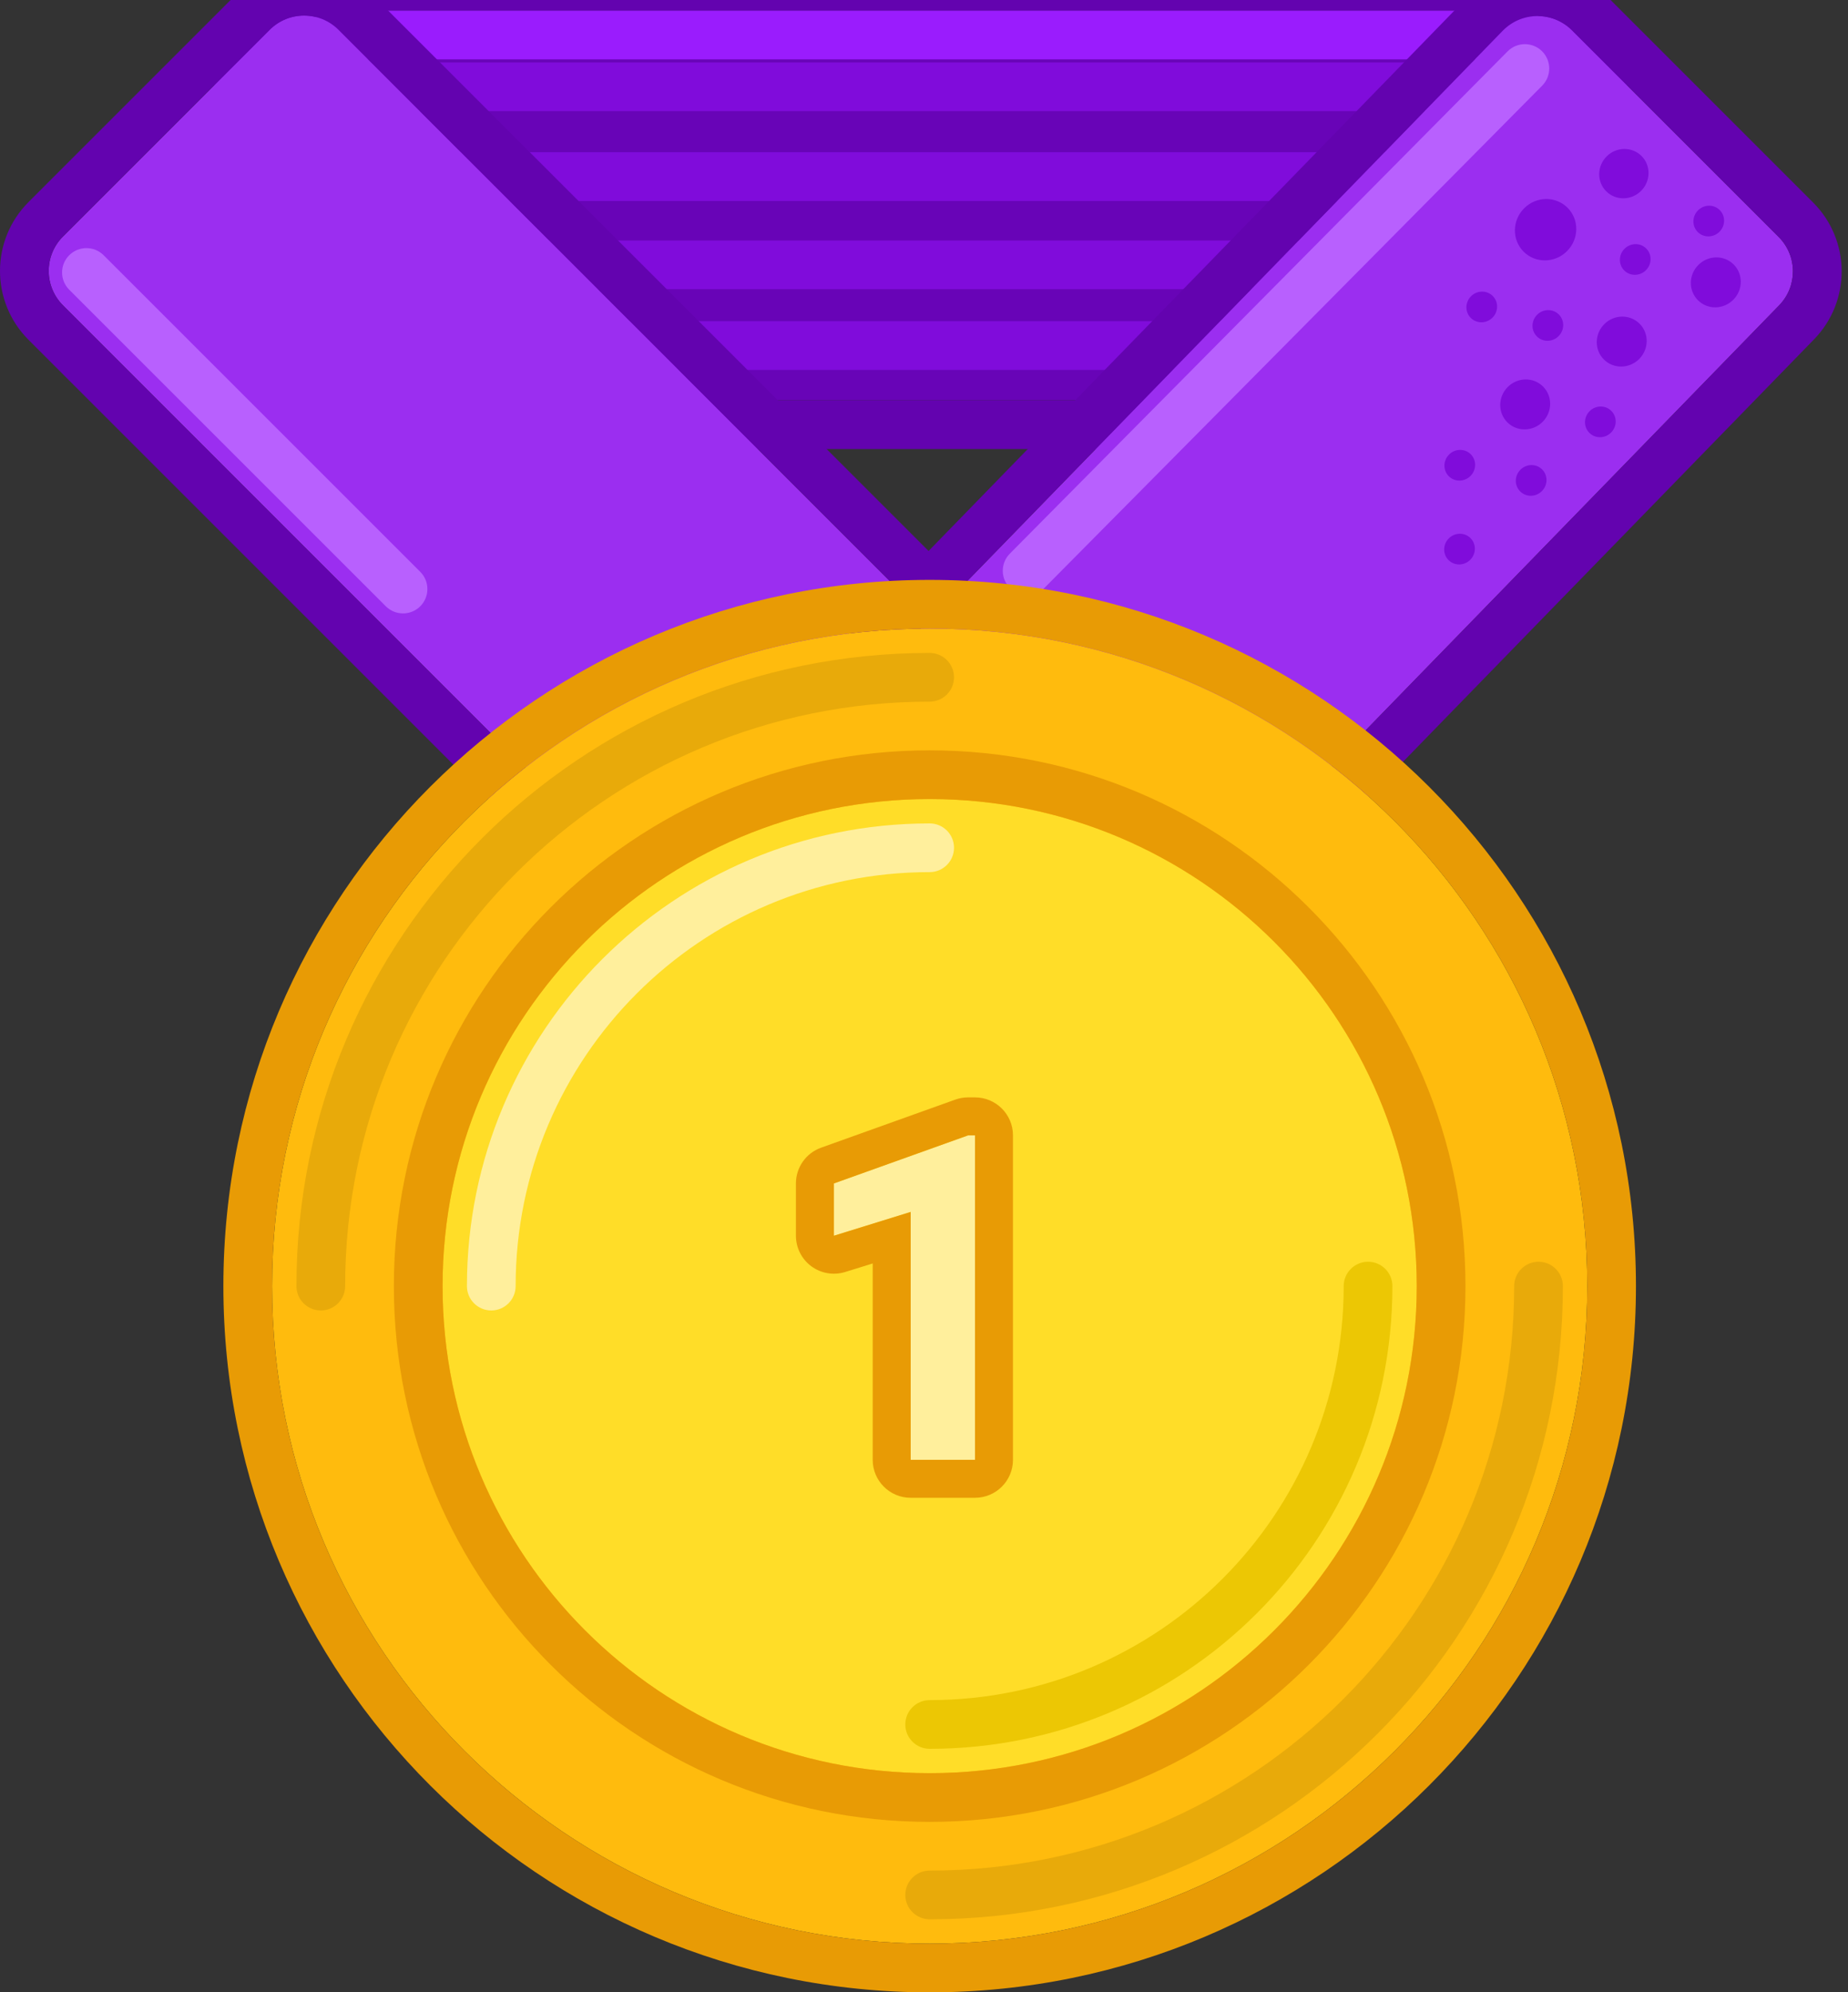 <svg width="243" height="262" viewBox="0 0 243 262" fill="none" xmlns="http://www.w3.org/2000/svg">
<rect x="0" y="0" width="243" height="262" fill="#333333" stroke="none"/>
<path d="M201.112 1.405C204.649 1.405 207.517 4.273 207.517 7.81V46.24C207.517 49.777 204.649 52.645 201.112 52.645L40.988 52.645C37.45 52.645 34.583 49.777 34.583 46.24V7.81C34.583 4.273 37.45 1.405 40.988 1.405L201.112 1.405Z" fill="#6804B7"/>
<path fill-rule="evenodd" clip-rule="evenodd" d="M213.922 7.81V46.24C213.922 53.315 208.187 59.05 201.112 59.05L40.988 59.05C33.913 59.05 28.178 53.315 28.178 46.24L28.178 7.81C28.178 0.735 33.913 -5 40.988 -5L201.112 -5C208.187 -5 213.922 0.735 213.922 7.81ZM207.517 7.81C207.517 4.273 204.649 1.405 201.112 1.405L40.988 1.405C37.45 1.405 34.583 4.273 34.583 7.81V46.24C34.583 49.777 37.45 52.645 40.988 52.645L201.112 52.645C204.649 52.645 207.517 49.777 207.517 46.24V7.81Z" fill="#6303AF"/>
<path fill-rule="evenodd" clip-rule="evenodd" d="M40.403 4.607C40.403 2.839 41.837 1.405 43.605 1.405H200.311C202.08 1.405 203.514 2.839 203.514 4.607C203.514 6.376 202.08 7.81 200.311 7.81H43.605C41.837 7.81 40.403 6.376 40.403 4.607Z" fill="#9A1CFD"/>
<path fill-rule="evenodd" clip-rule="evenodd" d="M39.186 23.222C39.186 21.453 40.62 20.019 42.389 20.019H199.095C200.864 20.019 202.297 21.453 202.297 23.222C202.297 24.991 200.864 26.424 199.095 26.424H42.389C40.62 26.424 39.186 24.991 39.186 23.222Z" fill="#800CDB"/>
<path fill-rule="evenodd" clip-rule="evenodd" d="M39.186 11.413C39.186 9.644 40.62 8.21 42.389 8.21H199.095C200.864 8.21 202.297 9.644 202.297 11.413C202.297 13.181 200.864 14.615 199.095 14.615H42.389C40.62 14.615 39.186 13.181 39.186 11.413Z" fill="#800CDB"/>
<path fill-rule="evenodd" clip-rule="evenodd" d="M39.186 34.831C39.186 33.062 40.62 31.628 42.389 31.628H199.095C200.864 31.628 202.297 33.062 202.297 34.831C202.297 36.6 200.864 38.033 199.095 38.033H42.389C40.62 38.033 39.186 36.6 39.186 34.831Z" fill="#800CDB"/>
<path fill-rule="evenodd" clip-rule="evenodd" d="M40.403 45.439C40.403 43.67 41.837 42.237 43.605 42.237H200.311C202.08 42.237 203.514 43.67 203.514 45.439C203.514 47.208 202.08 48.642 200.311 48.642H43.605C41.837 48.642 40.403 47.208 40.403 45.439Z" fill="#800CDB"/>
<path d="M44.513 3.925C42.012 1.424 37.956 1.424 35.455 3.925L8.281 31.099C5.78 33.6 5.78 37.656 8.281 40.157L117.526 149.403C120.028 151.904 124.083 151.904 126.584 149.403L153.758 122.229C156.26 119.727 156.26 115.672 153.758 113.171L44.513 3.925Z" fill="#9B2EF0"/>
<path fill-rule="evenodd" clip-rule="evenodd" d="M30.926 -0.603L3.752 26.571C-1.251 31.574 -1.251 39.684 3.752 44.687L112.997 153.933C118 158.935 126.111 158.935 131.113 153.933L158.287 126.759C163.29 121.756 163.29 113.645 158.287 108.643L49.042 -0.603C44.039 -5.605 35.929 -5.605 30.926 -0.603ZM35.455 3.925C37.956 1.424 42.012 1.424 44.513 3.925L153.758 113.171C156.26 115.672 156.26 119.727 153.758 122.229L126.584 149.403C124.083 151.904 120.028 151.904 117.526 149.403L8.281 40.157C5.78 37.656 5.78 33.6 8.281 31.099L35.455 3.925Z" fill="#6303AF"/>
<path d="M197.591 4.05C200.082 1.49 204.185 1.462 206.711 3.988L233.884 31.161C236.361 33.638 236.389 37.645 233.946 40.156L127.778 149.277C125.288 151.837 121.184 151.866 118.659 149.34L91.486 122.167C89.008 119.69 88.981 115.682 91.424 113.171L197.591 4.05Z" fill="#9B2EF0"/>
<path fill-rule="evenodd" clip-rule="evenodd" d="M211.24 -0.54L238.413 26.633C243.367 31.587 243.422 39.602 238.536 44.624L132.369 153.745C127.388 158.865 119.181 158.921 114.13 153.87L86.957 126.697C82.002 121.743 81.948 113.728 86.833 108.706L193 -0.415C197.982 -5.535 206.189 -5.591 211.24 -0.54ZM206.711 3.988C204.185 1.462 200.082 1.49 197.591 4.05L91.424 113.171C88.981 115.682 89.008 119.69 91.486 122.167L118.659 149.34C121.184 151.866 125.288 151.837 127.778 149.277L233.946 40.156C236.389 37.645 236.361 33.638 233.884 31.161L206.711 3.988Z" fill="#6303AF"/>
<path fill-rule="evenodd" clip-rule="evenodd" d="M202.766 6.735C204.022 7.98 204.031 10.008 202.787 11.264L137.336 77.315C136.091 78.572 134.063 78.581 132.807 77.336C131.55 76.091 131.541 74.063 132.786 72.807L198.237 6.756C199.482 5.499 201.51 5.49 202.766 6.735Z" fill="#B860FE"/>
<path fill-rule="evenodd" clip-rule="evenodd" d="M9.1 33.566C10.351 32.316 12.379 32.316 13.629 33.566L55.262 75.198C56.512 76.449 56.512 78.477 55.262 79.728C54.011 80.978 51.983 80.978 50.733 79.728L9.1 38.095C7.85 36.845 7.85 34.817 9.1 33.566Z" fill="#B860FE"/>
<path d="M215.793 25.099C214.511 26.382 212.457 26.407 211.206 25.156C209.955 23.905 209.981 21.851 211.263 20.569C212.545 19.287 214.599 19.262 215.85 20.512C217.101 21.764 217.076 23.817 215.793 25.099Z" fill="#800CDB"/>
<path d="M206.052 33.026C204.457 34.621 201.902 34.652 200.346 33.096C198.79 31.54 198.822 28.985 200.417 27.39C202.012 25.795 204.566 25.764 206.123 27.32C207.679 28.876 207.647 31.431 206.052 33.026Z" fill="#800CDB"/>
<path d="M216.431 35.532C215.634 36.329 214.357 36.345 213.578 35.567C212.8 34.789 212.816 33.511 213.614 32.714C214.411 31.916 215.688 31.901 216.467 32.679C217.245 33.457 217.229 34.734 216.431 35.532Z" fill="#800CDB"/>
<path d="M193.36 62.59C192.563 63.388 191.285 63.404 190.507 62.625C189.729 61.847 189.745 60.57 190.543 59.773C191.34 58.975 192.617 58.959 193.396 59.737C194.174 60.515 194.158 61.793 193.36 62.59Z" fill="#800CDB"/>
<path d="M204.941 44.207C204.144 45.005 202.866 45.02 202.088 44.242C201.31 43.464 201.326 42.187 202.124 41.389C202.921 40.592 204.198 40.576 204.976 41.354C205.754 42.132 205.739 43.41 204.941 44.207Z" fill="#800CDB"/>
<path d="M193.326 73.618C192.528 74.415 191.251 74.431 190.473 73.653C189.695 72.875 189.711 71.597 190.508 70.8C191.306 70.002 192.583 69.987 193.361 70.765C194.139 71.543 194.123 72.82 193.326 73.618Z" fill="#800CDB"/>
<path d="M196.25 41.774C195.453 42.572 194.175 42.587 193.397 41.809C192.619 41.031 192.635 39.754 193.432 38.956C194.23 38.159 195.507 38.143 196.285 38.921C197.063 39.699 197.048 40.977 196.25 41.774Z" fill="#800CDB"/>
<path d="M202.746 64.585C201.948 65.383 200.671 65.399 199.893 64.621C199.115 63.843 199.131 62.565 199.928 61.768C200.726 60.97 202.003 60.955 202.781 61.733C203.559 62.511 203.543 63.788 202.746 64.585Z" fill="#800CDB"/>
<path d="M226.098 30.478C225.301 31.275 224.023 31.291 223.245 30.513C222.467 29.735 222.483 28.458 223.281 27.66C224.078 26.863 225.355 26.847 226.133 27.625C226.912 28.403 226.896 29.68 226.098 30.478Z" fill="#800CDB"/>
<path d="M215.539 47.213C214.241 48.511 212.162 48.536 210.896 47.27C209.63 46.004 209.655 43.925 210.953 42.627C212.251 41.329 214.33 41.303 215.596 42.57C216.862 43.836 216.837 45.915 215.539 47.213Z" fill="#800CDB"/>
<path d="M227.911 39.425C226.613 40.723 224.534 40.749 223.268 39.483C222.002 38.216 222.027 36.138 223.325 34.84C224.623 33.542 226.702 33.516 227.968 34.782C229.234 36.049 229.209 38.127 227.911 39.425Z" fill="#800CDB"/>
<path d="M202.844 55.475C201.547 56.773 199.468 56.799 198.202 55.533C196.935 54.266 196.961 52.188 198.259 50.89C199.557 49.592 201.636 49.566 202.902 50.832C204.168 52.099 204.142 54.177 202.844 55.475Z" fill="#800CDB"/>
<path d="M211.843 56.886C211.046 57.683 209.769 57.699 208.991 56.921C208.212 56.143 208.228 54.866 209.026 54.068C209.823 53.27 211.101 53.255 211.879 54.033C212.657 54.811 212.641 56.088 211.843 56.886Z" fill="#800CDB"/>
<path d="M208.712 169.128C208.712 216.882 169.999 255.595 122.245 255.595C74.49 255.595 35.778 216.882 35.778 169.128C35.778 121.373 74.49 82.661 122.245 82.661C169.999 82.661 208.712 121.373 208.712 169.128Z" fill="#FFBB0D"/>
<path fill-rule="evenodd" clip-rule="evenodd" d="M215.117 169.128C215.117 220.42 173.537 262 122.245 262C70.953 262 29.373 220.42 29.373 169.128C29.373 117.836 70.953 76.256 122.245 76.256C173.537 76.256 215.117 117.836 215.117 169.128ZM122.245 255.595C169.999 255.595 208.712 216.882 208.712 169.128C208.712 121.373 169.999 82.661 122.245 82.661C74.49 82.661 35.778 121.373 35.778 169.128C35.778 216.882 74.49 255.595 122.245 255.595Z" fill="#E89B05"/>
<path fill-rule="evenodd" clip-rule="evenodd" d="M42.183 172.33C40.414 172.33 38.98 170.897 38.98 169.128C38.98 123.142 76.259 85.863 122.245 85.863C124.013 85.863 125.447 87.297 125.447 89.066C125.447 90.834 124.013 92.268 122.245 92.268C79.796 92.268 45.385 126.679 45.385 169.128C45.385 170.897 43.951 172.33 42.183 172.33Z" fill="#E8AA0A"/>
<path fill-rule="evenodd" clip-rule="evenodd" d="M202.307 165.925C204.076 165.925 205.509 167.359 205.509 169.128C205.509 215.114 168.231 252.393 122.245 252.393C120.476 252.393 119.042 250.959 119.042 249.19C119.042 247.421 120.476 245.988 122.245 245.988C164.693 245.988 199.104 211.576 199.104 169.128C199.104 167.359 200.538 165.925 202.307 165.925Z" fill="#E8AA0A"/>
<path d="M186.294 169.128C186.294 204.502 157.618 233.178 122.245 233.178C86.871 233.178 58.195 204.502 58.195 169.128C58.195 133.754 86.871 105.078 122.245 105.078C157.618 105.078 186.294 133.754 186.294 169.128Z" fill="#FFDD28"/>
<path fill-rule="evenodd" clip-rule="evenodd" d="M192.699 169.128C192.699 208.039 161.156 239.583 122.245 239.583C83.334 239.583 51.79 208.039 51.79 169.128C51.79 130.217 83.334 98.673 122.245 98.673C161.156 98.673 192.699 130.217 192.699 169.128ZM122.245 233.178C157.618 233.178 186.294 204.502 186.294 169.128C186.294 133.754 157.618 105.078 122.245 105.078C86.871 105.078 58.195 133.754 58.195 169.128C58.195 204.502 86.871 233.178 122.245 233.178Z" fill="#E89B05"/>
<path fill-rule="evenodd" clip-rule="evenodd" d="M122.245 223.57C152.312 223.57 176.687 199.196 176.687 169.128C176.687 167.359 178.121 165.925 179.889 165.925C181.658 165.925 183.092 167.359 183.092 169.128C183.092 202.733 155.85 229.975 122.245 229.975C120.476 229.975 119.042 228.541 119.042 226.773C119.042 225.004 120.476 223.57 122.245 223.57Z" fill="#ECC704"/>
<path fill-rule="evenodd" clip-rule="evenodd" d="M122.245 114.686C92.177 114.686 67.802 139.06 67.802 169.128C67.802 170.897 66.369 172.33 64.6 172.33C62.831 172.33 61.398 170.897 61.398 169.128C61.398 135.523 88.64 108.281 122.245 108.281C124.013 108.281 125.447 109.714 125.447 111.483C125.447 113.252 124.013 114.686 122.245 114.686Z" fill="#FFEF9C"/>
<path d="M128.205 191.97H119.748V159.371L109.653 162.502V155.626L127.298 149.305H128.205V170.637V191.97Z" fill="#FFEF9C"/>
<path fill-rule="evenodd" clip-rule="evenodd" d="M133.199 191.97C133.199 194.728 130.963 196.964 128.205 196.964H119.748C116.99 196.964 114.754 194.728 114.754 191.97V166.149L111.132 167.272C109.617 167.742 107.968 167.464 106.69 166.523C105.413 165.581 104.659 164.089 104.659 162.502V155.626C104.659 153.517 105.983 151.635 107.969 150.924L125.614 144.603C126.154 144.41 126.724 144.311 127.298 144.311H128.205C130.963 144.311 133.199 146.547 133.199 149.305V191.97ZM119.748 159.371V191.97H128.205V170.637V149.305H127.298L109.653 155.626V162.502L119.748 159.371Z" fill="#E89B05"/>
</svg>
